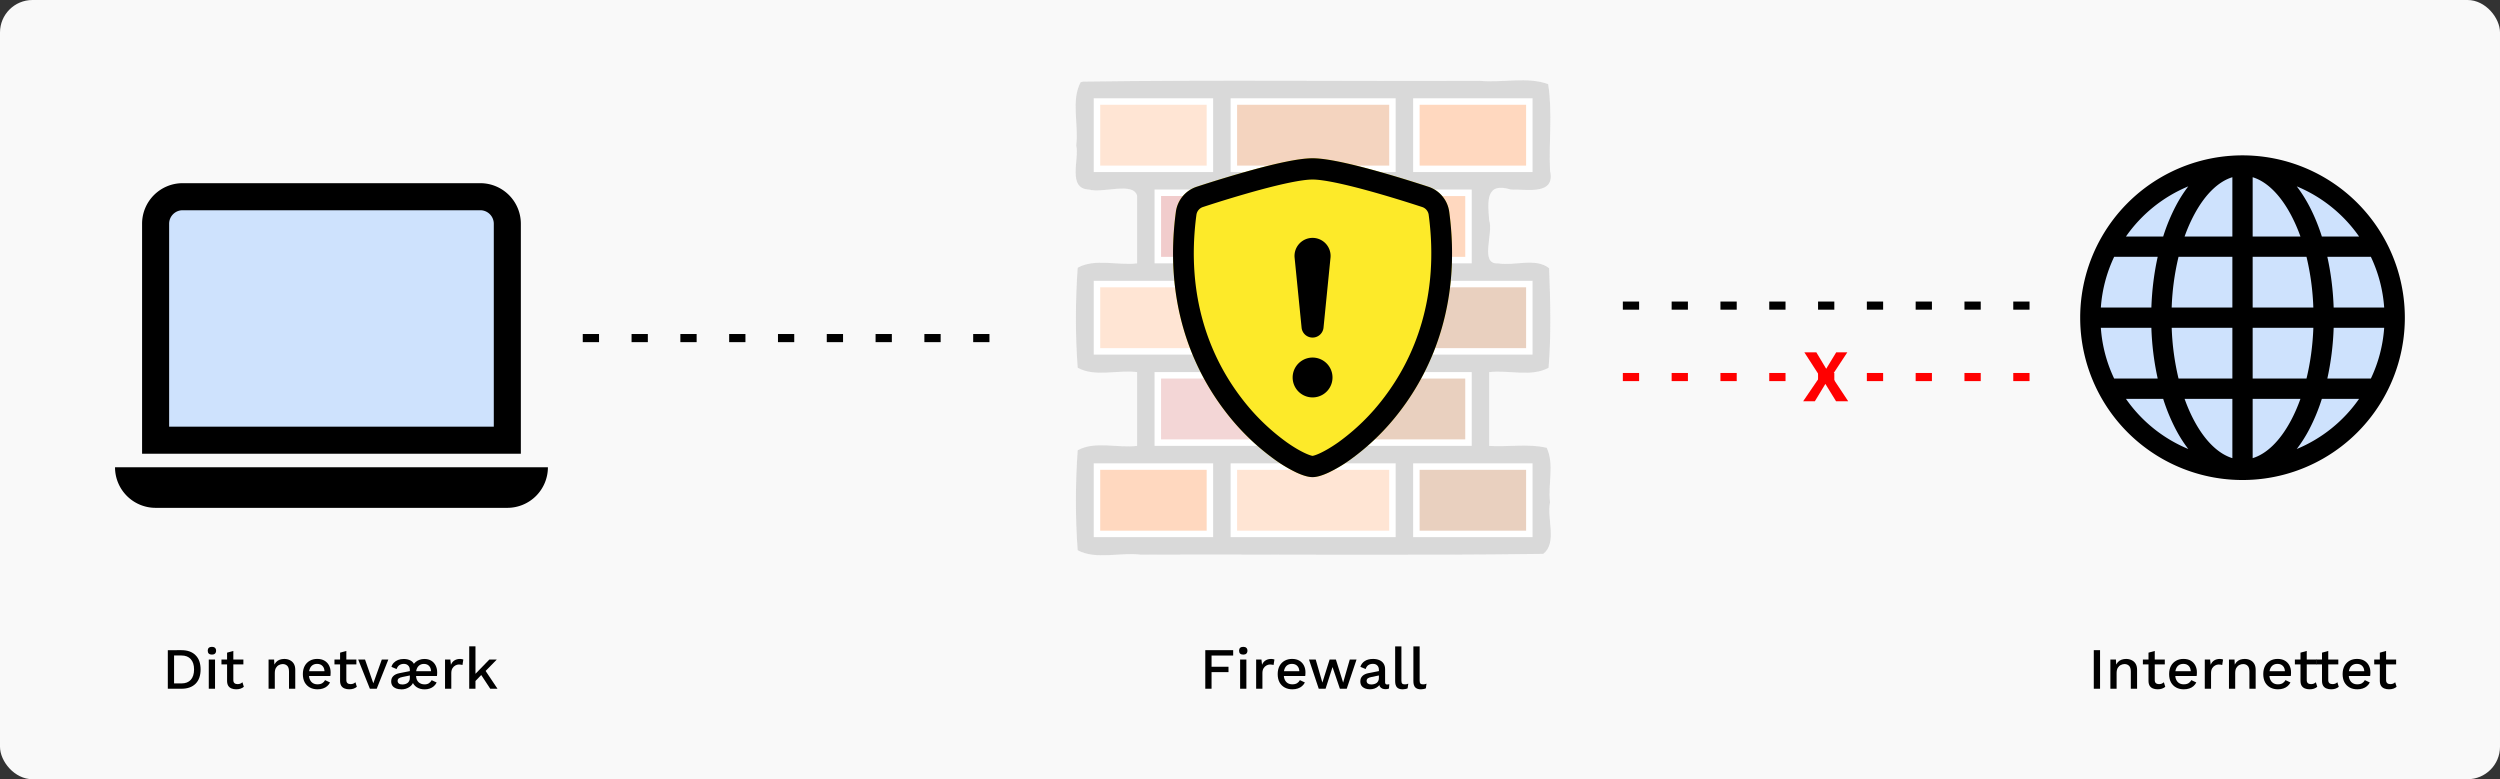 <?xml version="1.0" encoding="UTF-8" standalone="no"?>
<!-- Created with Inkscape (http://www.inkscape.org/) -->
<svg xmlns:inkscape="http://www.inkscape.org/namespaces/inkscape" xmlns:sodipodi="http://sodipodi.sourceforge.net/DTD/sodipodi-0.dtd" xmlns:xlink="http://www.w3.org/1999/xlink" xmlns="http://www.w3.org/2000/svg" xmlns:svg="http://www.w3.org/2000/svg" width="770" height="240" viewBox="0 0 203.729 63.5" version="1.1" id="svg10179" xml:space="preserve" inkscape:version="1.2.2 (732a01da63, 2022-12-09)" sodipodi:docname="og-firewall.svg" inkscape:export-filename="og-firewall-desc.svg" inkscape:export-xdpi="96" inkscape:export-ydpi="96">
  <rect x="0" y="0" width="203.729" height="63.5" fill="#333333" stroke="none"/>
  <defs id="defs10176"></defs>
  <g inkscape:label="Layer 1" inkscape:groupmode="layer" id="layer1">
    <g id="g15238" transform="translate(-39.149,-2.849)">
      <rect style="opacity:1;fill:#f9f9f9;fill-opacity:1;stroke:none;stroke-width:0.873;stroke-dasharray:1.458, 2.916;stroke-dashoffset:0" id="rect13028" width="203.729" height="63.5" x="39.149" y="2.849" ry="2.646" rx="2.646"></rect>
      <path style="fill:#ffffff;stroke-width:2.479" d="m 127.213,9.552 c -0.797,1.485 -0.148,3.463 -0.358,5.14 0.26,1.146 -0.741,3.538 1.042,3.604 1.149,0.321 3.592,-0.651 3.916,0.496 0,1.839 0,3.679 0,5.518 -1.584,0.195 -3.45,-0.424 -4.842,0.358 -0.189,2.679 -0.199,5.465 0,8.144 1.388,0.788 3.262,0.156 4.842,0.358 0,2.005 0,4.009 0,6.014 -1.584,0.195 -3.45,-0.424 -4.842,0.358 -0.189,2.679 -0.199,5.465 0,8.144 1.485,0.797 3.463,0.148 5.14,0.358 10.93,-0.043 21.882,0.085 32.798,-0.064 1.16,-0.888 0.279,-2.875 0.555,-4.201 -0.177,-1.45 0.358,-3.13 -0.271,-4.441 -1.494,-0.357 -3.136,-0.056 -4.687,-0.155 0,-2.005 0,-4.009 0,-6.014 1.584,-0.195 3.45,0.424 4.842,-0.358 0.218,-2.668 0.141,-5.427 0.044,-8.105 -1.087,-0.881 -2.825,-0.166 -4.163,-0.397 -1.523,0.115 -0.357,-2.459 -0.722,-3.503 -0.126,-1.552 -0.298,-3.15 1.767,-2.511 1.23,-0.05 3.659,0.515 3.191,-1.538 -0.108,-2.338 0.213,-4.771 -0.155,-7.052 -1.69,-0.627 -3.741,-0.095 -5.568,-0.271 -10.774,0.043 -21.571,-0.085 -32.332,0.064 z" id="path13055"></path>
      <g id="g11855" transform="matrix(0.768,0,0,0.768,75.036,0.328)">
        <circle style="opacity:1;fill:#cee2fd;fill-opacity:1;stroke-width:0.794" id="path10963" cx="191.226" cy="36.995" r="15.284"></circle>
        <g style="fill:currentColor" id="g10321" transform="matrix(2.153,0,0,2.153,173.999,19.768)">
          <path d="M 0,8 A 8,8 0 1 1 16,8 8,8 0 0 1 0,8 Z M 7.5,1.077 C 6.83,1.281 6.165,1.897 5.613,2.932 A 7.97,7.97 0 0 0 5.145,4 H 7.5 Z M 4.09,4 A 9.267,9.267 0 0 1 4.73,2.461 6.7,6.7 0 0 1 5.327,1.528 7.025,7.025 0 0 0 2.255,4 Z M 3.508,7.5 C 3.538,6.623 3.646,5.782 3.82,5 H 1.674 A 6.958,6.958 0 0 0 1.018,7.5 Z M 4.847,5 A 12.5,12.5 0 0 0 4.509,7.5 H 7.5 V 5 Z M 8.5,5 v 2.5 h 2.99 A 12.495,12.495 0 0 0 11.153,5 Z M 4.51,8.5 A 12.5,12.5 0 0 0 4.847,11 H 7.5 V 8.5 Z m 3.99,0 V 11 h 2.653 C 11.34,10.235 11.459,9.392 11.491,8.5 Z M 5.145,12 c 0.138,0.386 0.295,0.744 0.468,1.068 0.552,1.035 1.218,1.65 1.887,1.855 V 12 Z m 0.182,2.472 A 6.696,6.696 0 0 1 4.73,13.539 9.268,9.268 0 0 1 4.09,12 H 2.255 a 7.024,7.024 0 0 0 3.072,2.472 z M 3.82,11 A 13.652,13.652 0 0 1 3.508,8.5 H 1.018 C 1.08,9.39 1.309,10.233 1.674,11 Z m 6.853,3.472 A 7.024,7.024 0 0 0 13.745,12 H 11.91 a 9.27,9.27 0 0 1 -0.64,1.539 6.688,6.688 0 0 1 -0.597,0.933 z M 8.5,12 v 2.923 c 0.67,-0.204 1.335,-0.82 1.887,-1.855 0.173,-0.324 0.33,-0.682 0.468,-1.068 z m 3.68,-1 h 2.146 c 0.365,-0.767 0.594,-1.61 0.656,-2.5 h -2.49 A 13.65,13.65 0 0 1 12.18,11 Z M 14.982,7.5 A 6.959,6.959 0 0 0 14.326,5 H 12.18 c 0.174,0.782 0.282,1.623 0.312,2.5 z M 11.27,2.461 c 0.247,0.464 0.462,0.98 0.64,1.539 h 1.835 A 7.024,7.024 0 0 0 10.673,1.528 c 0.218,0.284 0.418,0.598 0.597,0.933 z M 10.855,4 A 7.966,7.966 0 0 0 10.387,2.932 C 9.835,1.897 9.17,1.282 8.5,1.077 V 4 Z" id="path10312"></path>
        </g>
      </g>
      <g id="g11850" transform="matrix(1.407,0,0,1.407,-7.638,-20.066)">
        <rect style="opacity:1;fill:#cee2fd;fill-opacity:1;stroke-width:0.794" id="rect11845" width="19.887" height="13.287" x="42.466" y="28.05"></rect>
        <g style="fill:currentColor" id="g10346" transform="matrix(1.567,0,0,1.567,39.915,23.762)">
          <path d="M 13.5,3 A 0.5,0.5 0 0 1 14,3.5 V 11 H 2 V 3.5 A 0.5,0.5 0 0 1 2.5,3 Z M 2.5,2 A 1.5,1.5 0 0 0 1,3.5 V 12 H 15 V 3.5 A 1.5,1.5 0 0 0 13.5,2 Z M 0,12.5 H 16 A 1.5,1.5 0 0 1 14.5,14 H 1.5 A 1.5,1.5 0 0 1 0,12.5 Z" id="path10337"></path>
        </g>
      </g>
      <g id="g13146" transform="translate(15.202,-4.26)">
        <g id="g12374">
          <g id="g12447" transform="translate(124.971,4.937)">
            <path style="opacity:0.25;fill:#aa4400;stroke-width:2.479" d="m 14.664,40.459 v 4.958 h 8.677 v -4.958 z" id="path12359"></path>
            <path style="opacity:0.25;fill:#ff9955;stroke-width:2.479" d="m -0.211,40.459 v 4.958 H 12.184 v -4.958 z" id="path12357"></path>
            <path style="opacity:0.25;fill:#ff6600;stroke-width:2.479" d="m -11.367,40.459 v 4.958 h 8.677 v -4.958 z" id="path12355"></path>
            <path style="opacity:0.25;fill:#aa4400;stroke-width:2.479" d="m 14.664,25.584 v 4.958 h 8.677 v -4.958 z" id="path12353"></path>
            <path style="opacity:0.25;fill:#ffb380;stroke-width:2.479" d="m -0.211,25.584 v 4.958 H 12.184 v -4.958 z" id="path12351"></path>
            <path style="opacity:0.25;fill:#ff9955;stroke-width:2.479" d="m -11.367,25.584 v 4.958 h 8.677 v -4.958 z" id="path12349"></path>
            <path style="opacity:0.25;fill:#ff6600;stroke-width:2.479" d="m 14.664,10.71 v 4.958 h 8.677 v -4.958 z" id="path12347"></path>
            <path style="opacity:0.25;fill:#d45500;stroke-width:2.479" d="m -0.211,10.71 v 4.958 H 12.184 v -4.958 z" id="path12345"></path>
            <path style="opacity:0.25;fill:#ff9955;stroke-width:2.479" d="m -11.367,10.71 v 4.958 h 8.677 v -4.958 z" id="path12343"></path>
            <path style="opacity:0.25;fill:#aa4400;stroke-width:2.479" d="m 7.226,33.021 v 4.958 H 18.382 v -4.958 z" id="path12341"></path>
            <path style="opacity:0.25;fill:#d35f5f;stroke-width:2.479" d="m -6.408,33.021 v 4.958 H 4.747 v -4.958 z" id="path12339"></path>
            <path style="opacity:0.25;fill:#ff6600;stroke-width:2.479" d="m 7.226,18.147 v 4.958 H 18.382 v -4.958 z" id="path12337"></path>
            <path style="opacity:0.25;fill:#c83737;stroke-width:2.479" d="m -6.408,18.147 v 4.958 H 4.747 v -4.958 z" id="path12335"></path>
          </g>
        </g>
        <g style="opacity:0.75;fill:#333333" id="g10357" transform="matrix(2.479,0,0,2.479,111.125,13.168)">
          <path id="path10348" style="fill:#cccccc" d="M 0.357,0.26 C 0.036,0.859 0.298,1.657 0.213,2.333 c 0.105,0.462 -0.299,1.427 0.42,1.454 0.464,0.13 1.449,-0.263 1.58,0.2 0,0.742 0,1.484 0,2.226 -0.639,0.078 -1.392,-0.171 -1.953,0.145 -0.076,1.081 -0.08,2.204 0,3.285 0.56,0.318 1.316,0.063 1.953,0.145 0,0.809 0,1.617 0,2.426 -0.639,0.079 -1.392,-0.171 -1.953,0.145 -0.076,1.081 -0.08,2.204 0,3.285 0.599,0.321 1.397,0.06 2.073,0.145 4.409,-0.017 8.827,0.034 13.23,-0.026 0.468,-0.358 0.113,-1.16 0.224,-1.695 -0.072,-0.585 0.145,-1.262 -0.109,-1.791 -0.603,-0.144 -1.265,-0.023 -1.891,-0.062 0,-0.809 0,-1.617 0,-2.426 0.639,-0.078 1.392,0.171 1.953,-0.145 0.088,-1.076 0.057,-2.189 0.018,-3.27 C 15.319,6.018 14.618,6.306 14.079,6.213 13.464,6.259 13.934,5.221 13.787,4.8 13.736,4.174 13.667,3.529 14.5,3.787 c 0.496,-0.02 1.476,0.208 1.287,-0.62 -0.044,-0.943 0.086,-1.924 -0.062,-2.845 -0.682,-0.253 -1.509,-0.038 -2.246,-0.109 C 9.132,0.23 4.777,0.178 0.437,0.239 Z M 1,0.787 c 1.238,-10e-9 2.475,0 3.713,0 0,0.809 0,1.617 0,2.426 -1.309,0 -2.617,0 -3.926,0 -10e-9,-0.809 0,-1.617 0,-2.426 0.071,0 0.142,0 0.213,0 z m 4.5,0 c 1.738,0 3.475,0 5.213,0 0,0.809 0,1.617 0,2.426 -1.809,0 -3.617,0 -5.426,0 0,-0.809 0,-1.617 0,-2.426 0.071,0 0.142,0 0.213,0 z m 6,0 c 1.238,0 2.475,-10e-9 3.713,0 0,0.809 0,1.617 0,2.426 -1.309,0 -2.617,0 -3.926,0 0,-0.809 0,-1.617 0,-2.426 0.071,0 0.142,0 0.213,0 z M 3,3.787 c 1.571,0 3.142,0 4.713,0 0,0.809 0,1.617 0,2.426 -1.642,0 -3.284,0 -4.926,0 0,-0.809 0,-1.617 0,-2.426 0.071,0 0.142,0 0.213,0 z m 5.5,0 c 1.571,0 3.142,0 4.713,0 0,0.809 0,1.617 0,2.426 -1.642,0 -3.284,0 -4.926,0 0,-0.809 0,-1.617 0,-2.426 0.071,0 0.142,0 0.213,0 z m -7.5,3 c 1.238,0 2.475,0 3.713,0 0,0.809 0,1.617 0,2.426 -1.309,0 -2.617,0 -3.926,0 -10e-9,-0.809 0,-1.617 0,-2.426 0.071,0 0.142,0 0.213,0 z m 4.5,0 c 1.738,0 3.475,0 5.213,0 0,0.809 0,1.617 0,2.426 -1.809,0 -3.617,0 -5.426,0 0,-0.809 0,-1.617 0,-2.426 0.071,0 0.142,0 0.213,0 z m 6,0 c 1.238,0 2.475,0 3.713,0 0,0.809 0,1.617 0,2.426 -1.309,0 -2.617,0 -3.926,0 0,-0.809 0,-1.617 0,-2.426 0.071,0 0.142,0 0.213,0 z m -8.5,3 c 1.571,0 3.142,0 4.713,0 0,0.809 0,1.617 0,2.426 -1.642,0 -3.284,0 -4.926,0 0,-0.809 0,-1.617 0,-2.426 0.071,0 0.142,0 0.213,0 z m 5.5,0 c 1.571,0 3.142,0 4.713,0 0,0.809 0,1.617 0,2.426 -1.642,0 -3.284,0 -4.926,0 0,-0.809 0,-1.617 0,-2.426 0.071,0 0.142,0 0.213,0 z M 1,12.787 c 1.238,0 2.475,0 3.713,0 0,0.809 0,1.617 0,2.426 -1.309,0 -2.617,0 -3.926,0 -10e-9,-0.809 0,-1.617 0,-2.426 0.071,0 0.142,0 0.213,0 z m 4.5,0 c 1.738,0 3.475,0 5.213,0 0,0.809 0,1.617 0,2.426 -1.809,0 -3.617,0 -5.426,0 0,-0.809 0,-1.617 0,-2.426 0.071,0 0.142,0 0.213,0 z m 6,0 c 1.238,0 2.475,0 3.713,0 0,0.809 0,1.617 0,2.426 -1.309,0 -2.617,0 -3.926,0 0,-0.809 0,-1.617 0,-2.426 0.071,0 0.142,0 0.213,0 z"></path>
        </g>
        <g id="g10857" transform="matrix(0.832,0,0,0.832,-52.036,11.652)">
          <path style="fill:#fdea29;fill-opacity:1;stroke-width:1.952" d="m 214.169,11.134 c 2.118,-0.576 4.368,-1.093 5.715,-1.093 1.347,0 3.597,0.517 5.715,1.093 2.167,0.586 4.351,1.278 5.635,1.698 a 3.006,3.006 0 0 1 2.038,2.463 c 1.163,8.738 -1.536,15.214 -4.811,19.498 a 22.982,22.982 0 0 1 -4.913,4.788 13.973,13.973 0 0 1 -2.045,1.22 c -0.546,0.258 -1.134,0.468 -1.618,0.468 -0.484,0 -1.07,-0.211 -1.618,-0.468 a 13.971,13.971 0 0 1 -2.045,-1.22 22.986,22.986 0 0 1 -4.913,-4.788 c -3.275,-4.284 -5.974,-10.76 -4.811,-19.498 a 3.006,3.006 0 0 1 2.038,-2.463 121.902,121.902 0 0 1 5.635,-1.698 z" id="path10368"></path>
          <g style="fill:currentColor" id="g10335" transform="matrix(1.952,0,0,1.952,204.27,10.041)">
            <path d="M 5.338,1.59 A 61.44,61.44 0 0 0 2.501,2.446 0.481,0.481 0 0 0 2.173,2.836 c -0.554,4.157 0.726,7.19 2.253,9.188 a 10.725,10.725 0 0 0 2.287,2.233 c 0.346,0.244 0.652,0.42 0.893,0.533 0.12,0.057 0.218,0.095 0.293,0.118 A 0.55,0.55 0 0 0 8,14.933 0.615,0.615 0 0 0 8.1,14.908 C 8.176,14.885 8.274,14.847 8.394,14.79 8.634,14.677 8.941,14.5 9.287,14.257 a 10.726,10.726 0 0 0 2.287,-2.233 c 1.527,-1.997 2.807,-5.031 2.253,-9.188 A 0.48,0.48 0 0 0 13.499,2.446 C 12.848,2.233 11.749,1.886 10.662,1.591 9.552,1.29 8.531,1.067 8,1.067 7.47,1.067 6.448,1.29 5.338,1.591 Z M 5.072,0.56 C 6.157,0.265 7.31,0 8,0 c 0.69,0 1.843,0.265 2.928,0.56 1.11,0.3 2.229,0.655 2.887,0.87 a 1.54,1.54 0 0 1 1.044,1.262 c 0.596,4.477 -0.787,7.795 -2.465,9.99 A 11.775,11.775 0 0 1 9.877,15.135 7.159,7.159 0 0 1 8.829,15.76 C 8.549,15.892 8.248,16 8,16 7.752,16 7.452,15.892 7.171,15.76 A 7.158,7.158 0 0 1 6.123,15.135 11.777,11.777 0 0 1 3.606,12.682 C 1.928,10.487 0.545,7.169 1.141,2.692 A 1.54,1.54 0 0 1 2.185,1.43 62.456,62.456 0 0 1 5.072,0.56 Z" id="path10323"></path>
            <path d="m 7.001,11 a 1,1 0 1 1 2,0 1,1 0 0 1 -2,0 z M 7.1,4.995 a 0.905,0.905 0 1 1 1.8,0 L 8.55,8.502 a 0.553,0.553 0 0 1 -1.1,0 z" id="path10325"></path>
          </g>
        </g>
      </g>
      <path style="opacity:1;fill:none;fill-opacity:1;stroke:#000000;stroke-width:0.663;stroke-dasharray:1.326, 2.651;stroke-dashoffset:0" d="M 86.639,30.4 H 121.035" id="path11911"></path>
      <g aria-label="Dit netværk" id="text13202" style="font-weight:500;font-size:4.763px;line-height:1.2;font-family:'Work Sans';-inkscape-font-specification:'Work Sans Medium';text-align:center;text-anchor:middle;opacity:1;stroke-width:0.794;stroke-dasharray:1.326, 2.651">
        <path d="m 53.934,55.832 q 0.738,0 1.148,0.41 0.414,0.405 0.414,1.162 0,0.757 -0.414,1.167 -0.41,0.405 -1.148,0.405 h -1.11 v -3.143 z m 0,2.71 q 0.5,0 0.762,-0.295 0.267,-0.3 0.267,-0.843 0,-0.543 -0.267,-0.838 -0.262,-0.3 -0.762,-0.3 h -0.6 v 2.276 z" id="path15240"></path>
        <path d="m 56.42,56.194 q -0.167,0 -0.257,-0.081 -0.086,-0.086 -0.086,-0.238 0,-0.152 0.086,-0.233 0.09,-0.081 0.257,-0.081 0.162,0 0.248,0.081 0.09,0.081 0.09,0.233 0,0.152 -0.09,0.238 -0.086,0.081 -0.248,0.081 z m 0.252,0.4 v 2.381 h -0.51 v -2.381 z" id="path15242"></path>
        <path d="m 58.163,55.894 v 2.367 q 0,0.176 0.09,0.257 0.095,0.081 0.252,0.081 0.129,0 0.224,-0.038 0.095,-0.043 0.176,-0.114 l 0.114,0.371 q -0.11,0.095 -0.271,0.152 -0.157,0.052 -0.352,0.052 -0.205,0 -0.376,-0.067 -0.171,-0.067 -0.267,-0.214 -0.095,-0.152 -0.1,-0.395 v -2.31 z m 0.819,0.7 v 0.4 h -1.786 v -0.4 z" id="path15244"></path>
        <path d="m 61.035,58.975 v -2.381 h 0.452 l 0.033,0.619 -0.067,-0.067 q 0.067,-0.205 0.191,-0.338 0.129,-0.138 0.3,-0.2 0.176,-0.062 0.371,-0.062 0.252,0 0.452,0.1 0.205,0.095 0.324,0.291 0.119,0.195 0.119,0.495 v 1.543 h -0.51 v -1.386 q 0,-0.352 -0.148,-0.486 -0.143,-0.138 -0.362,-0.138 -0.157,0 -0.305,0.076 -0.148,0.071 -0.248,0.233 -0.095,0.162 -0.095,0.433 v 1.267 z" id="path15246"></path>
        <path d="m 65.03,59.023 q -0.357,0 -0.629,-0.148 -0.271,-0.148 -0.424,-0.424 -0.148,-0.281 -0.148,-0.667 0,-0.386 0.148,-0.662 0.152,-0.281 0.419,-0.429 0.267,-0.148 0.605,-0.148 0.348,0 0.591,0.143 0.243,0.143 0.371,0.391 0.129,0.248 0.129,0.562 0,0.086 -0.005,0.162 -0.005,0.076 -0.014,0.133 h -1.915 v -0.391 h 1.691 l -0.252,0.076 q 0,-0.324 -0.162,-0.495 -0.162,-0.176 -0.443,-0.176 -0.205,0 -0.357,0.095 -0.152,0.095 -0.233,0.286 -0.081,0.186 -0.081,0.457 0,0.267 0.086,0.452 0.086,0.186 0.243,0.281 0.157,0.095 0.371,0.095 0.238,0 0.386,-0.09 0.148,-0.09 0.233,-0.252 l 0.405,0.191 q -0.086,0.171 -0.233,0.3 -0.143,0.124 -0.343,0.191 -0.2,0.067 -0.438,0.067 z" id="path15248"></path>
        <path d="m 67.372,55.894 v 2.367 q 0,0.176 0.09,0.257 0.095,0.081 0.252,0.081 0.129,0 0.224,-0.038 0.095,-0.043 0.176,-0.114 l 0.114,0.371 q -0.11,0.095 -0.271,0.152 -0.157,0.052 -0.352,0.052 -0.205,0 -0.376,-0.067 -0.171,-0.067 -0.267,-0.214 -0.095,-0.152 -0.1,-0.395 v -2.31 z m 0.819,0.7 v 0.4 H 66.405 v -0.4 z" id="path15250"></path>
        <path d="m 70.263,56.594 h 0.533 l -0.948,2.381 h -0.557 l -0.953,-2.381 h 0.557 l 0.676,1.938 z" id="path15252"></path>
        <path d="m 71.843,59.023 q -0.233,0 -0.419,-0.071 -0.181,-0.071 -0.291,-0.214 -0.105,-0.148 -0.105,-0.362 0,-0.267 0.171,-0.433 0.176,-0.171 0.486,-0.233 l 0.862,-0.171 v -0.09 q 0,-0.238 -0.138,-0.367 -0.133,-0.133 -0.352,-0.133 -0.2,0 -0.357,0.1 -0.152,0.1 -0.233,0.324 l -0.419,-0.181 q 0.052,-0.191 0.191,-0.333 0.143,-0.148 0.348,-0.229 0.21,-0.081 0.462,-0.081 0.329,0 0.567,0.133 0.238,0.129 0.329,0.414 l -0.157,-0.009 q 0.09,-0.171 0.229,-0.291 0.143,-0.119 0.324,-0.181 0.181,-0.067 0.391,-0.067 0.329,0 0.562,0.143 0.233,0.143 0.357,0.391 0.124,0.248 0.124,0.562 0,0.081 -0.005,0.152 -0.005,0.071 -0.014,0.143 h -1.7 v 0 q 0.014,0.333 0.21,0.51 0.195,0.171 0.481,0.171 0.214,0 0.352,-0.09 0.138,-0.09 0.229,-0.252 l 0.405,0.191 q -0.086,0.171 -0.229,0.3 -0.143,0.124 -0.333,0.191 -0.191,0.067 -0.414,0.067 -0.376,0 -0.648,-0.176 -0.271,-0.176 -0.386,-0.514 l 0.133,-0.014 q -0.019,0.157 -0.11,0.286 -0.09,0.129 -0.229,0.224 -0.138,0.095 -0.31,0.148 -0.171,0.048 -0.362,0.048 z m 0.09,-0.395 q 0.119,0 0.229,-0.029 0.114,-0.033 0.2,-0.095 0.086,-0.067 0.133,-0.162 0.052,-0.1 0.052,-0.238 v -0.21 l -0.6,0.124 q -0.205,0.038 -0.3,0.114 -0.095,0.071 -0.095,0.205 0,0.124 0.095,0.21 0.095,0.081 0.286,0.081 z m 1.129,-1.081 h 1.214 q -0.005,-0.191 -0.081,-0.324 -0.076,-0.133 -0.2,-0.2 -0.124,-0.071 -0.291,-0.071 -0.262,0 -0.429,0.157 -0.167,0.152 -0.214,0.438 z" id="path15254"></path>
        <path d="m 75.415,58.975 v -2.381 h 0.433 l 0.048,0.429 q 0.095,-0.233 0.281,-0.352 0.191,-0.124 0.467,-0.124 0.071,0 0.143,0.014 0.071,0.009 0.119,0.033 l -0.071,0.448 q -0.052,-0.019 -0.119,-0.029 -0.062,-0.014 -0.171,-0.014 -0.148,0 -0.291,0.081 -0.143,0.076 -0.238,0.233 -0.09,0.157 -0.09,0.4 v 1.262 z" id="path15256"></path>
        <path d="m 79.634,56.594 -1.062,1.086 -0.11,0.076 -0.748,0.776 -0.005,-0.581 1.319,-1.357 z m -1.738,-1.072 v 3.453 h -0.51 v -3.453 z m 0.738,1.872 1.057,1.581 h -0.591 l -0.848,-1.291 z" id="path15258"></path>
      </g>
      <g aria-label="Firewall" id="text13312" style="font-weight:500;font-size:4.763px;line-height:1.2;font-family:'Work Sans';-inkscape-font-specification:'Work Sans Medium';text-align:center;text-anchor:middle;opacity:1;stroke-width:0.794;stroke-dasharray:1.326, 2.651">
        <path d="m 139.642,56.27 h -1.762 v 0.914 h 1.381 v 0.438 h -1.381 v 1.353 h -0.51 v -3.143 h 2.272 z" id="path15261"></path>
        <path d="m 140.466,56.194 q -0.167,0 -0.257,-0.081 -0.086,-0.086 -0.086,-0.238 0,-0.152 0.086,-0.233 0.09,-0.081 0.257,-0.081 0.162,0 0.248,0.081 0.09,0.081 0.09,0.233 0,0.152 -0.09,0.238 -0.086,0.081 -0.248,0.081 z m 0.252,0.4 v 2.381 h -0.51 v -2.381 z" id="path15263"></path>
        <path d="m 141.514,58.975 v -2.381 h 0.433 l 0.048,0.429 q 0.095,-0.233 0.281,-0.352 0.191,-0.124 0.467,-0.124 0.071,0 0.143,0.014 0.071,0.009 0.119,0.033 l -0.071,0.448 q -0.052,-0.019 -0.119,-0.029 -0.062,-0.014 -0.171,-0.014 -0.148,0 -0.291,0.081 -0.143,0.076 -0.238,0.233 -0.09,0.157 -0.09,0.4 v 1.262 z" id="path15265"></path>
        <path d="m 144.471,59.023 q -0.357,0 -0.629,-0.148 -0.271,-0.148 -0.424,-0.424 -0.148,-0.281 -0.148,-0.667 0,-0.386 0.148,-0.662 0.152,-0.281 0.419,-0.429 0.267,-0.148 0.605,-0.148 0.348,0 0.591,0.143 0.243,0.143 0.371,0.391 0.129,0.248 0.129,0.562 0,0.086 -0.005,0.162 -0.005,0.076 -0.014,0.133 h -1.915 v -0.391 h 1.691 l -0.252,0.076 q 0,-0.324 -0.162,-0.495 -0.162,-0.176 -0.443,-0.176 -0.205,0 -0.357,0.095 -0.152,0.095 -0.233,0.286 -0.081,0.186 -0.081,0.457 0,0.267 0.086,0.452 0.086,0.186 0.243,0.281 0.157,0.095 0.371,0.095 0.238,0 0.386,-0.09 0.148,-0.09 0.233,-0.252 l 0.405,0.191 q -0.086,0.171 -0.233,0.3 -0.143,0.124 -0.343,0.191 -0.2,0.067 -0.438,0.067 z" id="path15267"></path>
        <path d="m 149.144,56.594 h 0.552 l -0.8,2.381 h -0.557 l -0.6,-1.767 -0.567,1.767 h -0.557 l -0.795,-2.381 h 0.548 l 0.543,1.881 0.591,-1.881 h 0.51 l 0.591,1.881 z" id="path15269"></path>
        <path d="m 151.518,57.447 q 0,-0.238 -0.133,-0.367 -0.129,-0.133 -0.357,-0.133 -0.214,0 -0.367,0.1 -0.152,0.1 -0.224,0.324 l -0.429,-0.181 q 0.09,-0.291 0.352,-0.467 0.267,-0.176 0.686,-0.176 0.286,0 0.505,0.095 0.219,0.09 0.343,0.276 0.129,0.186 0.129,0.476 v 1.062 q 0,0.176 0.176,0.176 0.086,0 0.167,-0.024 l -0.029,0.352 q -0.11,0.052 -0.276,0.052 -0.152,0 -0.276,-0.052 -0.119,-0.057 -0.191,-0.167 -0.067,-0.114 -0.067,-0.281 v -0.033 l 0.105,-0.005 q -0.043,0.186 -0.176,0.31 -0.133,0.119 -0.31,0.181 -0.176,0.057 -0.357,0.057 -0.224,0 -0.405,-0.071 -0.176,-0.071 -0.281,-0.214 -0.1,-0.148 -0.1,-0.362 0,-0.267 0.171,-0.438 0.176,-0.171 0.495,-0.233 l 0.924,-0.181 -0.005,0.357 -0.672,0.138 q -0.2,0.038 -0.3,0.11 -0.1,0.071 -0.1,0.21 0,0.133 0.1,0.214 0.105,0.076 0.276,0.076 0.119,0 0.229,-0.029 0.114,-0.029 0.205,-0.09 0.09,-0.067 0.138,-0.167 0.052,-0.105 0.052,-0.248 z" id="path15271"></path>
        <path d="m 153.352,55.523 v 2.786 q 0,0.176 0.062,0.243 0.062,0.067 0.205,0.067 0.086,0 0.143,-0.009 0.062,-0.014 0.152,-0.048 l -0.057,0.381 q -0.081,0.038 -0.186,0.057 -0.105,0.024 -0.21,0.024 -0.319,0 -0.471,-0.162 -0.148,-0.167 -0.148,-0.51 v -2.829 z" id="path15273"></path>
        <path d="m 154.838,55.523 v 2.786 q 0,0.176 0.062,0.243 0.062,0.067 0.205,0.067 0.086,0 0.143,-0.009 0.062,-0.014 0.152,-0.048 l -0.057,0.381 q -0.081,0.038 -0.186,0.057 -0.105,0.024 -0.21,0.024 -0.319,0 -0.471,-0.162 -0.148,-0.167 -0.148,-0.51 v -2.829 z" id="path15275"></path>
      </g>
      <g aria-label="Internettet" id="text13322" style="font-weight:500;font-size:4.763px;line-height:1.2;font-family:'Work Sans';-inkscape-font-specification:'Work Sans Medium';text-align:center;text-anchor:middle;opacity:1;stroke-width:0.794;stroke-dasharray:1.326, 2.651">
        <path d="m 210.285,55.832 v 3.143 h -0.51 v -3.143 z" id="path15278"></path>
        <path d="m 211.127,58.975 v -2.381 h 0.452 l 0.033,0.619 -0.067,-0.067 q 0.067,-0.205 0.191,-0.338 0.129,-0.138 0.3,-0.2 0.176,-0.062 0.371,-0.062 0.252,0 0.452,0.1 0.205,0.095 0.324,0.291 0.119,0.195 0.119,0.495 v 1.543 h -0.51 v -1.386 q 0,-0.352 -0.148,-0.486 -0.143,-0.138 -0.362,-0.138 -0.157,0 -0.305,0.076 -0.148,0.071 -0.248,0.233 -0.095,0.162 -0.095,0.433 v 1.267 z" id="path15280"></path>
        <path d="m 214.743,55.894 v 2.367 q 0,0.176 0.09,0.257 0.095,0.081 0.252,0.081 0.129,0 0.224,-0.038 0.095,-0.043 0.176,-0.114 l 0.114,0.371 q -0.11,0.095 -0.271,0.152 -0.157,0.052 -0.352,0.052 -0.205,0 -0.376,-0.067 -0.171,-0.067 -0.267,-0.214 -0.095,-0.152 -0.1,-0.395 v -2.31 z m 0.819,0.7 v 0.4 h -1.786 v -0.4 z" id="path15282"></path>
        <path d="m 217.115,59.023 q -0.357,0 -0.629,-0.148 -0.271,-0.148 -0.424,-0.424 -0.148,-0.281 -0.148,-0.667 0,-0.386 0.148,-0.662 0.152,-0.281 0.419,-0.429 0.267,-0.148 0.605,-0.148 0.348,0 0.591,0.143 0.243,0.143 0.371,0.391 0.129,0.248 0.129,0.562 0,0.086 -0.005,0.162 -0.005,0.076 -0.014,0.133 h -1.915 v -0.391 h 1.691 l -0.252,0.076 q 0,-0.324 -0.162,-0.495 -0.162,-0.176 -0.443,-0.176 -0.205,0 -0.357,0.095 -0.152,0.095 -0.233,0.286 -0.081,0.186 -0.081,0.457 0,0.267 0.086,0.452 0.086,0.186 0.243,0.281 0.157,0.095 0.371,0.095 0.238,0 0.386,-0.09 0.148,-0.09 0.233,-0.252 l 0.405,0.191 q -0.086,0.171 -0.233,0.3 -0.143,0.124 -0.343,0.191 -0.2,0.067 -0.438,0.067 z" id="path15284"></path>
        <path d="m 218.82,58.975 v -2.381 h 0.433 l 0.048,0.429 q 0.095,-0.233 0.281,-0.352 0.191,-0.124 0.467,-0.124 0.071,0 0.143,0.014 0.071,0.009 0.119,0.033 l -0.071,0.448 q -0.052,-0.019 -0.119,-0.029 -0.062,-0.014 -0.171,-0.014 -0.148,0 -0.291,0.081 -0.143,0.076 -0.238,0.233 -0.09,0.157 -0.09,0.4 v 1.262 z" id="path15286"></path>
        <path d="m 220.791,58.975 v -2.381 h 0.452 l 0.033,0.619 -0.067,-0.067 q 0.067,-0.205 0.191,-0.338 0.129,-0.138 0.3,-0.2 0.176,-0.062 0.371,-0.062 0.252,0 0.452,0.1 0.205,0.095 0.324,0.291 0.119,0.195 0.119,0.495 v 1.543 h -0.51 v -1.386 q 0,-0.352 -0.148,-0.486 -0.143,-0.138 -0.362,-0.138 -0.157,0 -0.305,0.076 -0.148,0.071 -0.248,0.233 -0.095,0.162 -0.095,0.433 v 1.267 z" id="path15288"></path>
        <path d="m 224.787,59.023 q -0.357,0 -0.629,-0.148 -0.271,-0.148 -0.424,-0.424 -0.148,-0.281 -0.148,-0.667 0,-0.386 0.148,-0.662 0.152,-0.281 0.419,-0.429 0.267,-0.148 0.605,-0.148 0.348,0 0.591,0.143 0.243,0.143 0.371,0.391 0.129,0.248 0.129,0.562 0,0.086 -0.005,0.162 -0.005,0.076 -0.014,0.133 h -1.915 v -0.391 h 1.691 l -0.252,0.076 q 0,-0.324 -0.162,-0.495 -0.162,-0.176 -0.443,-0.176 -0.205,0 -0.357,0.095 -0.152,0.095 -0.233,0.286 -0.081,0.186 -0.081,0.457 0,0.267 0.086,0.452 0.086,0.186 0.243,0.281 0.157,0.095 0.371,0.095 0.238,0 0.386,-0.09 0.148,-0.09 0.233,-0.252 l 0.405,0.191 q -0.086,0.171 -0.233,0.3 -0.143,0.124 -0.343,0.191 -0.2,0.067 -0.438,0.067 z" id="path15290"></path>
        <path d="m 227.129,55.894 v 2.367 q 0,0.176 0.09,0.257 0.095,0.081 0.252,0.081 0.129,0 0.224,-0.038 0.095,-0.043 0.176,-0.114 l 0.114,0.371 q -0.11,0.095 -0.271,0.152 -0.157,0.052 -0.352,0.052 -0.205,0 -0.376,-0.067 -0.171,-0.067 -0.267,-0.214 -0.095,-0.152 -0.1,-0.395 v -2.31 z m 0.819,0.7 v 0.4 h -1.786 v -0.4 z" id="path15292"></path>
        <path d="m 228.882,55.894 v 2.367 q 0,0.176 0.09,0.257 0.095,0.081 0.252,0.081 0.129,0 0.224,-0.038 0.095,-0.043 0.176,-0.114 l 0.114,0.371 q -0.11,0.095 -0.271,0.152 -0.157,0.052 -0.352,0.052 -0.205,0 -0.376,-0.067 -0.171,-0.067 -0.267,-0.214 -0.095,-0.152 -0.1,-0.395 v -2.31 z m 0.819,0.7 v 0.4 h -1.786 v -0.4 z" id="path15294"></path>
        <path d="m 231.254,59.023 q -0.357,0 -0.629,-0.148 -0.271,-0.148 -0.424,-0.424 -0.148,-0.281 -0.148,-0.667 0,-0.386 0.148,-0.662 0.152,-0.281 0.419,-0.429 0.267,-0.148 0.605,-0.148 0.348,0 0.591,0.143 0.243,0.143 0.371,0.391 0.129,0.248 0.129,0.562 0,0.086 -0.005,0.162 -0.005,0.076 -0.014,0.133 h -1.915 v -0.391 h 1.691 l -0.252,0.076 q 0,-0.324 -0.162,-0.495 -0.162,-0.176 -0.443,-0.176 -0.205,0 -0.357,0.095 -0.152,0.095 -0.233,0.286 -0.081,0.186 -0.081,0.457 0,0.267 0.086,0.452 0.086,0.186 0.243,0.281 0.157,0.095 0.371,0.095 0.238,0 0.386,-0.09 0.148,-0.09 0.233,-0.252 l 0.405,0.191 q -0.086,0.171 -0.233,0.3 -0.143,0.124 -0.343,0.191 -0.2,0.067 -0.438,0.067 z" id="path15296"></path>
        <path d="m 233.595,55.894 v 2.367 q 0,0.176 0.09,0.257 0.095,0.081 0.252,0.081 0.129,0 0.224,-0.038 0.095,-0.043 0.176,-0.114 l 0.114,0.371 q -0.11,0.095 -0.271,0.152 -0.157,0.052 -0.352,0.052 -0.205,0 -0.376,-0.067 -0.171,-0.067 -0.267,-0.214 -0.095,-0.152 -0.1,-0.395 v -2.31 z m 0.819,0.7 v 0.4 h -1.786 v -0.4 z" id="path15298"></path>
      </g>
      <g id="g15033">
        <use x="0" y="0" xlink:href="#path11911" id="use14637" transform="translate(84.758,-2.646)"></use>
        <path style="fill:none;fill-opacity:1;stroke:#ff0000;stroke-width:0.663;stroke-dasharray:1.326, 2.651;stroke-dashoffset:0" d="m 171.397,33.575 h 34.396" id="use14867"></path>
        <g aria-label="X" id="text14975" style="font-weight:600;font-size:6.038px;line-height:1.72;font-family:'Work Sans';-inkscape-font-specification:'Work Sans Semi-Bold';text-align:center;text-anchor:middle;opacity:1;fill:#ff0000;stroke-width:1.006;stroke-dasharray:1.681, 3.361">
          <path d="m 189.761,35.547 h -0.99 l -0.869,-1.413 -0.857,1.413 h -0.954 l 1.371,-2.011 -1.274,-1.974 h 0.978 l 0.803,1.34 0.815,-1.34 h 0.906 l -1.28,1.944 z" id="path15655"></path>
        </g>
      </g>
    </g>
  </g>
</svg>
